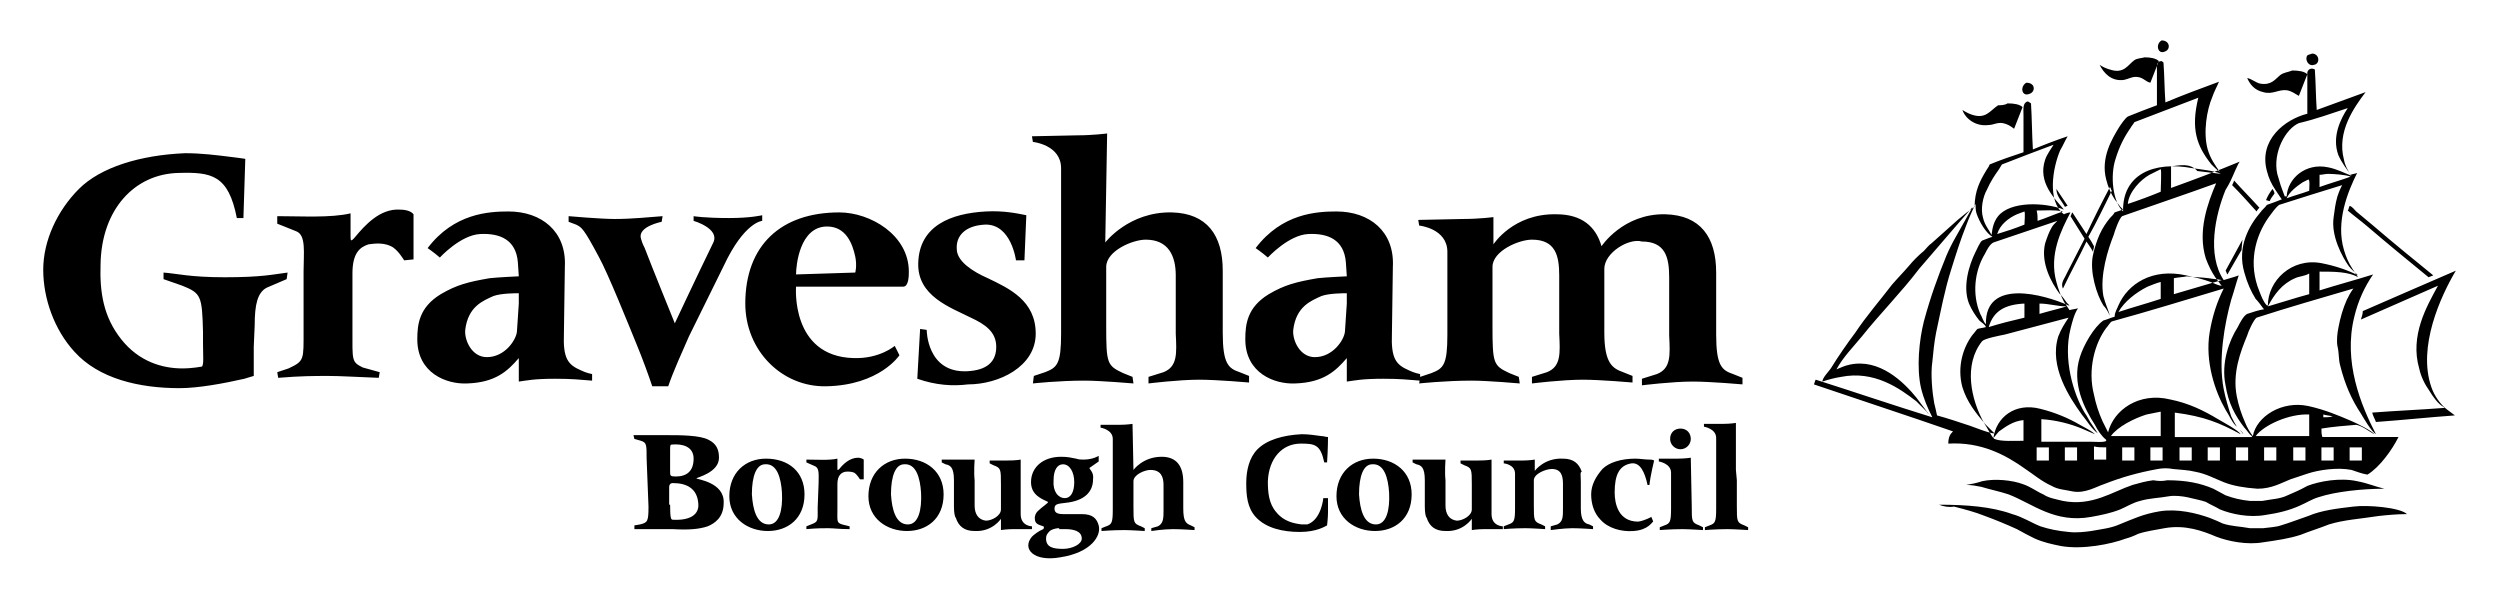 <?xml version="1.0" encoding="utf-8"?>
<!-- Generator: Adobe Illustrator 26.0.1, SVG Export Plug-In . SVG Version: 6.00 Build 0)  -->
<svg version="1.1" id="Layer_1" focusable="false" xmlns="http://www.w3.org/2000/svg" xmlns:xlink="http://www.w3.org/1999/xlink"
	 x="0px" y="0px" width="266px" height="64px" viewBox="0 0 266 64" style="enable-background:new 0 0 266 64;"
	 xml:space="preserve">
<style type="text/css">
	.st0{fill-rule:evenodd;clip-rule:evenodd;}
</style>
<path d="M27,36.9c0,1.3,0,3.1,0,3.1c-0.4,0.1-0.3,0.1-1,0.3c-2.2,0.5-4.9,1-6.9,1c-4.3,0-8.6-1-11.2-3.9c-2.1-2.3-3.3-5.6-3.3-8.7
	c0-3.1,1.5-6.3,3.8-8.6c2.3-2.3,6.5-3.6,11.3-3.8c1.7,0,3.3,0.2,4.9,0.4c0.7,0.1,0.9,0.1,1.5,0.2c0,0-0.1,3.1-0.2,6.3l-0.7,0
	c-0.9-4.6-2.7-4.9-6.2-4.8c-4.7,0.1-8.2,3.9-8.3,9.7c-0.1,3,0.3,5.6,2.2,8c1.9,2.4,4.4,3.1,6.5,3.1c1.1,0,2.1-0.2,2.1-0.2
	c0.2-0.3,0.1-1.1,0.1-2.4v-1.3c-0.1-3.8-0.2-4.1-2.2-4.9l-2-0.7l0-0.7c1.4,0.1,2.8,0.5,6.5,0.5c4,0,5.1-0.3,6.7-0.5l-0.1,0.7
	l-2.1,0.9c-1,0.5-1.3,1.8-1.3,4L27,36.9z M32.3,28.9c0-2,0.3-3.9-0.8-4.3l-2-0.8V23c2.6,0,5.7,0.2,7.8-0.3c0,0,0,2,0,2.4
	c0,0.5,0,0.7,0.5,0.1c1-1.2,2.6-3,4.7-2.9c0.5,0,1.2,0.1,1.5,0.5c0,0,0,2.3,0,3c0,0.4,0,1.8,0,1.8l-1,0.1c0,0-0.7-1.2-1.4-1.5
	c-1-0.5-2.2-0.2-2.4-0.2c-0.9,0.3-1.7,0.9-1.7,3.1v6c0,3.3-0.1,3.4,1.1,4l1.8,0.5l-0.1,0.6c-2.7-0.1-4-0.2-5.4-0.2
	c-1.4,0-2.9,0-5.3,0.2l-0.1-0.6l1.2-0.4c1.7-0.8,1.6-0.9,1.6-4.1L32.3,28.9z M60,35.5c-0.1,2.6,0.4,3.3,1.8,3.9
	c0.6,0.3,1.2,0.4,1.2,0.4l0,0.7c-1.3-0.1-2.1-0.2-3.9-0.2c-2.4,0-3.1,0.2-3.9,0.3l0-2.5c-1.2,1.4-2.5,2.6-5.5,2.7
	c-2.2,0.1-5.3-1.1-5.3-4.7c0-1.6,0.2-3.4,2.5-4.8c1.7-1,2.9-1.3,5.2-1.7c0.9-0.1,3.1-0.2,3.1-0.2l-0.1-1.5c-0.2-2.4-1.9-3.1-4-3
	c-2.1,0.1-4.3,2.5-4.3,2.5c-0.7-0.6-1.3-1-1.3-1c2.8-3.7,6.5-3.9,8.6-3.9c3.5,0,6.2,2.1,6,5.9L60,35.5z M55.2,32.3
	c0-0.7,0-1.1,0-1.1c-0.3,0-1.9,0-2.7,0.3c-1.1,0.5-2.7,1.1-3,3.6c-0.1,1.1,0.7,2.9,2.3,2.9c1.9,0,3.1-1.8,3.2-2.7L55.2,32.3z
	 M148.1,35.5c-0.1,2.6,0.4,3.3,1.8,3.9c0.6,0.3,1.2,0.4,1.2,0.4l0,0.7c-1.3-0.1-2.1-0.2-3.9-0.2c-2.4,0-3.1,0.2-3.9,0.3l0-2.5
	c-1.2,1.4-2.5,2.6-5.5,2.7c-2.2,0.1-5.3-1.1-5.3-4.7c0-1.6,0.2-3.4,2.5-4.8c1.7-1,2.9-1.3,5.2-1.7c0.9-0.1,3.1-0.2,3.1-0.2l-0.1-1.5
	c-0.2-2.4-1.9-3.1-4-3c-2.1,0.1-4.3,2.5-4.3,2.5c-0.7-0.6-1.3-1-1.3-1c2.8-3.7,6.5-3.9,8.6-3.9c3.5,0,6.2,2.1,6,5.9L148.1,35.5z
	 M143.3,32.3c0-0.7,0-1.1,0-1.1c-0.3,0-1.9,0-2.7,0.3c-1.1,0.5-2.7,1.1-3,3.6c-0.1,1.1,0.7,2.9,2.3,2.9c1.9,0,3.1-1.8,3.2-2.7
	L143.3,32.3z M73.3,35.8c-0.7,1.6-1.7,3.8-2.2,5.3h-1.7c-0.4-1.2-1.1-3.1-1.6-4.3c-0.9-2.2-3.1-7.7-4.1-9.5c-1.6-3-1.8-3.1-2.4-3.4
	l-0.8-0.3L60.5,23c0,0,3.4,0.3,4.9,0.3c1.9,0,3.7-0.2,5.1-0.3l-0.1,0.6c0,0-2.6,0.5-2.2,1.8c0.1,0.3,0.1,0.4,0.4,1
	c0.6,1.6,3.2,8,3.2,8s2.2-4.7,4.1-8.6c0.7-1.5-2.1-2.3-2.1-2.3l0-0.5c0,0,1.1,0.2,3.8,0.2c2.3,0,3.5-0.3,3.5-0.3l0,0.6
	c0,0-1.9,0.1-4.1,4.8L73.3,35.8z M84.7,30.5c0,0-0.6,7.4,6.1,7.6c2.8,0.1,4.4-1.3,4.4-1.3l0.5,1c0,0-2.1,3.2-7.8,3.3
	c-4.7,0.1-8.6-3.8-8.6-8.8c0-6.2,3.8-9.7,10-9.7c3.3,0,7.4,2.4,7.4,6.3c0,0.4,0,1.6-0.6,1.6L84.7,30.5z M91,29c0,0,0.2-0.7,0-1.7
	c-0.3-1.4-1-3.2-3-3.2c-2.9,0-3.3,4.1-3.3,5.1L91,29z M97.6,40.3l0.3-5.3l0.7,0.1c0,0,0,4.6,4.3,4.4c2.1-0.1,3.1-1,3.1-2.6
	c0-1.6-1.2-2.4-2.7-3.1c-2.2-1.1-5.7-2.3-5.6-5.8c0.1-4,3.5-5.3,7.2-5.5c1.9-0.1,3.3,0.2,4.3,0.4l-0.2,4.8l-0.9,0
	c0,0-0.5-3.9-3.3-3.8c-2.1,0.1-3.1,1.2-3,2.6c0,1.3,1.7,2.4,3.3,3.1c2.3,1.1,5.1,2.4,5.1,5.9c0,3.5-3.9,5.4-7.2,5.4
	C101.4,41.1,99.6,41,97.6,40.3z M117.6,25.8c0,0,2.5-3.3,7.1-3.2c3.7,0.1,5.4,2.4,5.4,6.2v6.6c0,3.3,0.6,3.8,1.8,4.2l1,0.4l0,0.7
	c0,0-3.4-0.3-5.3-0.3c-2.2,0-5.4,0.4-5.4,0.4v-0.7l1.6-0.5c1.5-0.6,1.4-2,1.3-4.1l0-6.2c0-2.1-0.8-3.8-3.2-3.8
	c-1.4,0-4.2,1.2-4.2,2.9v6.3c0,4,0.1,4.2,1.8,5l1,0.4l0.1,0.7c0,0-3.5-0.3-5.2-0.3c-2.8,0-5.5,0.3-5.5,0.3l0.1-0.8l1.2-0.4
	c1.3-0.5,1.7-0.9,1.7-4.1V17.9c0-2.5-3-2.8-3-2.8l-0.1-0.6c0,0,4.5-0.1,4.8-0.1c1.7,0,3.2-0.2,3.2-0.2L117.6,25.8z M170.7,28.6
	C170.7,28.7,170.7,28.5,170.7,28.6v6.8c0,3.3,0.9,3.8,2,4.2l1,0.4l0,0.7c0,0-3.4-0.3-5.3-0.3c-2.2,0-5.4,0.4-5.4,0.4v-0.7l1.6-0.5
	c1.5-0.6,1.4-2,1.3-4.1l0-6.2c0-2.1-0.4-3.8-2.9-3.8c-1.4,0-4.2,1.2-4.2,2.9l0,6.3c0,4,0.1,4.2,1.8,5l1,0.4l0.1,0.7
	c0,0-3.4-0.3-5.1-0.3c-2.8,0-5.6,0.3-5.6,0.3l0.1-0.7l1.2-0.4c1.3-0.5,1.7-0.9,1.7-4.1v-8.8c0-2.5-3-2.8-3-2.8l-0.1-0.6
	c0,0,4.5-0.1,4.8-0.1c1.7,0,3.2-0.2,3.2-0.2l0,2.9c0,0,2.1-3.3,6.7-3.2c2.7,0,4.2,1.3,4.8,3.4c0,0,2.3-3.5,6.8-3.4
	c3.7,0.1,5.4,2.4,5.4,6.2v6.6c0,3.3,0.6,3.8,1.8,4.2l1,0.4l0,0.7c0,0-3.4-0.3-5.3-0.3c-2.2,0-5.4,0.4-5.4,0.4v-0.7l1.6-0.5
	c1.5-0.6,1.4-2,1.3-4.1l0-6.2c0-2.1-0.4-3.8-2.9-3.8C173.3,25.3,170.7,26.9,170.7,28.6z M140.8,53h0.5c0,0.3,0,0.6,0,0.8v0.7
	c0,0.6-0.1,1.4-0.1,1.4c-0.2,0.1-1.1,0.7-2.9,0.7s-3.6-0.4-4.7-1.6c-0.9-1-1-2.3-1-3.6s0.3-2.7,1.2-3.6c1-1,2.7-1.5,4.7-1.6
	c0.7,0,1.4,0.1,2.1,0.2c0.3,0,0.4,0.1,0.7,0.1c0,0,0,1.3-0.1,2.7h-0.3c-0.4-1.9-1-2-2.5-2c-2,0-3.4,1.6-3.5,4c0,1.2,0.1,2.4,0.9,3.3
	c0.8,1,1.9,1.2,2.7,1.3c0.4,0,0.6,0,0.6,0C140.6,55.3,140.8,53,140.8,53z M175.7,55c0.1,0.2,0.2,0.5,0.2,0.5c-0.1,0-0.5,0.9-2.1,1
	c-1.3,0.1-2.7-0.3-3.5-1.2c-0.7-0.7-1-1.7-1-2.7c0-1,0.5-1.9,1.2-2.7c0.7-0.7,2-1.1,3.5-1.1c0.5,0,1,0.1,1.5,0.1
	c0.2,0,0.3,0,0.5,0.1c0,0-0.4,1.6-0.5,2.6h-0.2c-0.3-1.4-0.8-2.4-1.7-2.3c-1.3,0.2-1.8,1.2-1.8,3.1c0,1.2,0.4,3.1,2.5,3.1
	C175,55.4,175.7,55,175.7,55z M87.1,51.4c0-0.9,0.1-1.6-0.4-1.8l-0.9-0.4v-0.3c1.1,0,2.4,0.1,3.3-0.1c0,0,0,0.9,0,1
	c0,0.2,0,0.3,0.2,0.1c0.4-0.5,1.1-1.2,2-1.2c0.2,0,0.5,0.1,0.6,0.2c0,0,0,1,0,1.3c0,0.2,0,0.8,0,0.8l-0.4,0c0,0-0.3-0.5-0.6-0.7
	c-0.5-0.2-0.9-0.1-1-0.1c-0.4,0.1-0.8,0.4-0.8,1.3v2.6c0,1.4-0.1,1.5,0.5,1.7l0.8,0.2l0,0.3c-1.1,0-1.7-0.1-2.3-0.1
	c-0.6,0-1.2,0-2.3,0.1l0-0.3l0.5-0.2c0.8-0.3,0.7-0.4,0.7-1.8L87.1,51.4z M120.6,50c0,0,1-1.4,3-1.4c1.6,0,2.3,1,2.3,2.7v2.8
	c0,1.4,0.3,1.6,0.8,1.8l0.4,0.2v0.3c0,0-1.4-0.1-2.3-0.1c-1,0-2.3,0.2-2.3,0.2v-0.3l0.7-0.2c0.6-0.3,0.6-0.9,0.6-1.7v-2.7
	c0-0.9-0.3-1.6-1.4-1.6c-0.6,0-1.8,0.5-1.8,1.2v2.7c0,1.7,0,1.8,0.8,2.1l0.4,0.2l0,0.3c0,0-1.5-0.1-2.2-0.1c-1.2,0-2.4,0.1-2.4,0.1
	l0-0.3l0.5-0.2c0.6-0.2,0.7-0.4,0.7-1.8v-7.5c0-1-1.3-1.2-1.3-1.2l0-0.3c0,0,1.9,0,2,0c0.8,0,1.4-0.1,1.4-0.1L120.6,50z M184.8,51.1
	v2.7c0,1.7,0,1.8,0.8,2.1l0.4,0.2l0,0.3c0,0-1.5-0.1-2.2-0.1c-1.2,0-2.4,0.1-2.4,0.1l0-0.3l0.5-0.2c0.6-0.2,0.7-0.4,0.7-1.8v-7.5
	c0-1-1.3-1.2-1.3-1.2l0-0.3c0,0,1.9,0,2,0c0.8,0,1.4-0.1,1.4-0.1v5L184.8,51.1z M168.2,51.3C168.2,51.4,168.2,51.3,168.2,51.3v2.8
	c0,1.3,0.4,1.6,0.9,1.7l0.4,0.2v0.3c0,0-1.4-0.1-2.2-0.1c-0.9,0-2.3,0.2-2.3,0.2V56l0.7-0.2c0.6-0.3,0.6-0.8,0.6-1.7v-2.6
	c0-0.9-0.2-1.6-1.2-1.6c-0.6,0-1.9,0.5-1.9,1.2v2.6c0,1.7,0,1.8,0.8,2.1l0.4,0.2l0,0.3c0,0-1.4-0.1-2.1-0.1c-1.2,0-2.3,0.1-2.3,0.1
	l0-0.3l0.5-0.2c0.6-0.2,0.7-0.4,0.7-1.7v-3.7c0-1-1.2-1.1-1.2-1.1l0-0.3c0,0,1.9,0,2,0c0.7,0,1.3-0.1,1.3-0.1v1.2c0,0,1-1.4,3-1.3
	c1.1,0,1.7,0.5,2,1.4C168.1,50.2,168.2,50.6,168.2,51.3z M101.5,53.9C101.5,53.9,101.5,53.9,101.5,53.9v-2.8c0-1.4-0.4-1.6-0.9-1.7
	l-0.4-0.2v-0.3c0,0,1.3,0,2.1,0c0.9,0,1.4,0,1.4,0s-0.1,1.3,0,2.2l0,2.7c0,0.9,0.4,1.5,1.2,1.6c0.6,0,1.6-0.5,1.6-1.2v-2.6
	c0-1.7,0-1.8-0.8-2.1l-0.4-0.2l0-0.3c0,0,1.1,0,1.8,0c1.1,0,1.5-0.1,1.5-0.1s0,0.9,0,2.3l0,3.5c0,1.3,1.2,1.3,1.2,1.3l0,0.3
	c0,0-1.9,0-2,0c-0.7,0-1.3,0.1-1.3,0.1v-1.2c0,0-0.9,1.4-2.8,1.3c-1.1,0-1.7-0.5-2-1.4C101.6,55,101.5,54.6,101.5,53.9z M68.8,48.8
	c0-1.5,0-1.7-0.6-1.9l-0.7-0.2l-0.1-0.4c0,0,2.1,0,3.7,0c1.2,0,3.4,0,4.3,0.5c0.8,0.4,1.1,1,1.1,1.9c0,1.6-2.4,2.1-2.4,2.2
	s3,0.4,2.9,2.6c0,1.6-1,2.2-1.7,2.5c-0.9,0.3-2,0.4-3.7,0.3c-0.7,0-1.3,0-1.8,0c-0.7,0-2.3,0-2.3,0l0-0.4l0.6-0.1
	c0.8-0.2,0.9-0.3,0.9-1.9L68.8,48.8z M71.3,50.2c0,0.4,0,0.5,0.6,0.5c1.2,0,1.9-0.6,1.9-1.9c0-1.3-1.2-1.6-2.3-1.5
	c-0.2,0-0.2,0.1-0.2,0.7L71.3,50.2z M71.3,53.7c0,1.5,0.1,1.6,0.3,1.6c1.9,0.1,2.8-0.6,2.7-1.7c-0.1-1.6-1.2-2.2-2.7-2.2
	c-0.3,0-0.4,0.2-0.4,0.4V53.7z M85.6,52.6c0,2.6-1.8,3.9-3.9,3.9c-2.1,0-4.1-1.3-4.1-3.7c0-2.5,1.7-4,3.9-4
	C83.9,48.8,85.6,50.2,85.6,52.6z M81.8,55.8c1.1,0,1.5-1.5,1.4-3.4c-0.1-1.5-0.5-3.1-1.8-3c-0.9,0-1.4,1.2-1.4,3.2
	C80.1,54.2,80.5,55.8,81.8,55.8z M100.4,52.6c0,2.6-1.8,3.9-3.9,3.9c-2.1,0-4.1-1.3-4.1-3.7c0-2.5,1.7-4,3.9-4
	C98.6,48.8,100.4,50.2,100.4,52.6z M96.6,55.8c1.1,0,1.5-1.5,1.4-3.4c-0.1-1.5-0.5-3.1-1.8-3c-0.9,0-1.4,1.2-1.4,3.2
	C94.9,54.2,95.3,55.8,96.6,55.8z M151.6,53.9C151.6,53.9,151.6,53.9,151.6,53.9v-2.8c0-1.4-0.4-1.6-0.9-1.7l-0.4-0.2v-0.3
	c0,0,1.3,0,2.1,0c0.9,0,1.4,0,1.4,0s-0.1,1.3,0,2.2l0,2.7c0,0.9,0.4,1.5,1.2,1.6c0.6,0,1.6-0.5,1.6-1.2v-2.6c0-1.7,0-1.8-0.8-2.1
	l-0.4-0.2l0-0.3c0,0,1.1,0,1.8,0c1.1,0,1.5-0.1,1.5-0.1s0,0.9,0,2.3l0,3.5c0,1.3,1.2,1.3,1.2,1.3l0,0.3c0,0-1.9,0-2,0
	c-0.7,0-1.3,0.1-1.3,0.1v-1.2c0,0-0.9,1.4-2.8,1.3c-1.1,0-1.7-0.5-2-1.4C151.7,55,151.6,54.6,151.6,53.9z M150.2,52.6
	c0,2.6-1.8,3.9-3.9,3.9c-2.1,0-4.1-1.3-4.1-3.7c0-2.5,1.7-4,3.9-4C148.4,48.8,150.2,50.2,150.2,52.6z M146.4,55.8
	c1.1,0,1.5-1.5,1.4-3.4c-0.1-1.5-0.5-3.1-1.8-3c-0.9,0-1.4,1.2-1.4,3.2C144.7,54.2,145.1,55.8,146.4,55.8z M115.9,49.8
	c0.1,0.2,0.5,0.5,0.4,1.2c0,1.4-1,2.3-2.9,2.5c-0.8,0.1-1.2,0.1-1.2,0.6c0,0.3,0.1,0.6,0.9,0.6c0.5,0,1.2,0,2,0
	c1.2,0,1.6,0.5,1.8,1.2c0.3,1.1-0.8,2.9-4.1,3.4c-2.8,0.5-4.1-0.9-3-2.2c0.2-0.2,0.7-0.6,1.2-0.8c0.1-0.1,0.1-0.3,0-0.3
	c-0.5-0.2-0.9-0.2-0.9-0.9c0-0.2,0.1-0.5,0.3-0.7c0.5-0.5,1.2-0.9,1.1-1c-0.6-0.3-1.8-0.7-1.8-2.1c0-1.6,1.3-2.7,3.2-2.7
	c0.7,0,1.1,0.1,1.6,0.2c0.3,0.1,0.5,0.1,0.8,0.1c1,0,1.6-0.4,1.6-0.4s0,0.4,0,0.6L115.9,49.8z M112.7,56.2c-0.5,0-0.9,0.2-1,0.3
	c-0.2,0.2-0.4,0.4-0.4,0.8c0,0.9,0.7,1.1,1.8,1.1c1,0,2-0.5,2-1.1c0-0.8-0.9-1-1.7-1H112.7z M113.3,53c0.6,0,1-0.6,1-1.7
	c0-1.1-0.5-1.9-1.2-1.9c-0.6,0-1,0.6-1,1.7C112,52.3,112.6,53,113.3,53z M177.7,46.7c0-0.7,0.5-1.1,1.1-1.1c0.7,0,1.1,0.5,1.1,1.1
	s-0.5,1.1-1.1,1.1C178.2,47.8,177.7,47.3,177.7,46.7z M180,53.8c0,1.7,0,1.8,0.8,2.1l0.4,0.2l0,0.3c0,0-1.5-0.1-2.2-0.1
	c-1.2,0-2.4,0.1-2.4,0.1l0-0.3l0.5-0.2c0.6-0.2,0.7-0.4,0.7-1.8v-3.8c0-1-1.3-1.2-1.3-1.2l0-0.3c0,0,1.9,0,2,0
	c0.8,0,1.4-0.1,1.4-0.1L180,53.8z"/>
<path class="st0" d="M230,4.3c0.9,0,1,1,0.3,1.2C229.6,5.8,229.3,4.7,230,4.3z M246,5.7c0.8,0,0.9,1.1,0.2,1.2c-0.6,0.2-1-0.6-0.7-1
	C245.6,5.8,245.8,5.8,246,5.7z M231,17.7c0,0.8,0,1.5,0,2.3c2.5-0.9,4.9-1.8,7.3-2.8c-0.2,0.3-0.3,0.6-0.5,1c-0.3,0.7-0.6,1.4-1,2
	c-1.1,2.7-2,6.9-0.2,9.6c0.6-0.2,1.1-0.3,1.6-0.5c-0.3,0.9-0.5,1.7-0.8,2.6c-0.7,2.5-1.4,6.4-0.8,9.5c0.2,1,0.5,2,0.8,2.9
	c0.2,0.4,0.4,0.8,0.6,1.1c-0.5-0.4-0.8-1.2-1.2-1.8c-1.1-1.9-2.2-5.1-1.7-8.2c0.3-1.8,0.8-3.3,1.5-4.7c0,0,0,0,0,0
	c-4,1.2-7.9,2.4-11.9,3.5c-0.2,0.1-0.4,0.5-0.6,0.7c-1.2,1.6-2,4.4-1.3,7.1c0.2,1,0.5,1.9,0.9,2.8c0.2,0.4,0.4,0.8,0.6,1.2
	c0,0,0,0,0,0c0.6-2.4,3.3-4.3,6.6-3.5c2,0.4,3.6,1.2,5.1,2.1c0.5,0.3,2.2,1.2,2.4,1.6c-2.2-1.2-3.9-1.9-7-2.3c0,0.9,0,1.7,0,2.6
	c2.8,0,5.5,0,8.2,0c0,0,0,0,0-0.1c-0.3-0.2-0.5-0.6-0.8-0.9c-1-1.3-1.7-2.6-2-4.5c-0.5-2.4,0.4-4.8,1.3-6.2c0.2-0.4,0.6-1.2,1-1.4
	c0.6-0.2,1.2-0.4,1.8-0.5c0,0,0,0-0.1-0.1c-0.3-0.4-0.5-0.7-0.8-1c-0.5-0.8-0.9-1.7-1.2-2.8c-0.8-2.7,0.5-5,1.7-6.4
	c0.2-0.3,0.5-0.5,0.7-0.8c0.6-0.2,1.1-0.4,1.6-0.6c0,0,0,0-0.1-0.1c-0.2-0.3-0.4-0.6-0.6-0.9c-0.4-0.6-0.7-1.2-0.9-2
	c-0.9-3.3,1.9-5.5,4.3-6.1c0-1.5,0-2.9,0-4.4c0.1-0.4,0.5-0.5,0.8-0.3c0.1,1.4,0.1,2.9,0.2,4.3c1.7-0.6,3.5-1.3,5.2-1.9c0,0,0,0,0,0
	c-1.2,1.6-3.1,4.2-2.3,7.2c0.1,0.6,0.4,1.1,0.7,1.6c0.2-0.1,0.5-0.1,0.7-0.2c-1,2-2.3,5.2-1.4,8.2c0.2,0.7,0.5,1.4,0.9,2
	c0.2,0.3,0.4,0.6,0.6,0.9c-1-0.6-2.6-0.6-4.1-0.6c0,0.7,0,1.3,0,2c0,0,0,0,0,0c1.9-0.6,3.8-1.1,5.7-1.7c-0.9,1.3-1.6,2.8-2,4.5
	c-1.2,4.8,0.7,9.4,2.3,12.5c-0.5-0.3-1.3-1.7-1.6-2.2c-1-1.5-1.7-3.1-2.2-5.1c-0.2-0.7-0.1-1.3-0.3-2.1c-0.1-0.6,0-1.4,0.1-1.9
	c0.2-1.1,0.5-2.1,0.9-3c0.2-0.4,0.4-0.8,0.7-1.2c-3.4,1-6.9,2-10.3,3.1c-0.3,0.2-0.9,1.5-1,1.9c-0.7,1.7-1.6,4-1.1,6.5
	c0.2,1,0.5,1.9,0.9,2.8c0.2,0.5,0.5,1,0.8,1.4c0,0,0,0,0,0c0.4-2.1,3.1-3.8,5.9-3.2c1.8,0.4,3.2,1,4.6,1.6c0.5,0.2,2.3,1.1,2.4,1.4
	c-0.5-0.3-1.3-0.9-1.9-1c-1.2,0.1-2.5,0.2-3.7,0.4c0,0.3,0,0.6,0.1,0.9c2.7,0,5.4,0,8.1,0c-0.7,1.4-2,3.2-3.3,4
	c-0.6-0.1-1.1-0.3-1.7-0.5c-1.5-0.3-3.5,0-4.7,0.4c-0.6,0.2-1.2,0.4-1.8,0.6c-1,0.4-2,1-3.5,1c-1.4-0.1-2.6-0.3-3.6-0.7
	c-1-0.4-1.9-0.9-3-1.1c-0.8-0.2-1.5-0.2-2.4-0.3c-0.5-0.1-1.1-0.1-1.6,0c-2.2,0.4-3.9,0.9-5.7,1.6c-0.9,0.3-2,1-3.3,0.8
	c-0.9-0.2-1.6-0.2-2.3-0.6c-1.1-0.5-1.9-1.2-2.8-1.8c-2.1-1.5-4.7-2.9-8.2-2.7c0-0.7,0.2-1,0.5-1.3c-4.9-1.7-9.8-3.3-14.8-5
	c0.1-0.2,0.1-0.4,0.2-0.5c4.1,1.3,8.2,2.7,12.4,4c-0.5-1-0.9-1.9-1.2-3.1c-0.5-2.2-0.2-5.1,0.3-7.1c0.7-2.6,1.5-4.8,2.4-7
	c0.3-0.7,0.6-1.3,1-2c0.6-1.1,1.2-2.1,1.8-3.2c-0.7,0.8-1.3,1.5-2,2.3c-1.2,1.4-2.4,2.8-3.7,4.3c-1.9,2.5-4.1,4.7-6.1,7.2
	c-0.9,1.1-2,2.2-2.7,3.5c0.5-0.2,0.9-0.4,1.4-0.5c3.2-0.7,5.8,1.9,7.1,3.5c0.5,0.7,1,1.3,1.5,2c-0.1-0.2-0.3-0.3-0.4-0.5
	c-0.4-0.4-0.8-0.8-1.1-1.1c-1.8-1.4-4.5-3.3-8-2.6c-0.7,0.1-1.4,0.3-2,0.5c0-0.4,0.7-1.1,0.9-1.4c0.8-1.3,1.7-2.6,2.6-3.8
	c1.2-1.8,2.6-3.4,3.9-5.1c0.6-0.7,1.2-1.3,1.8-2c0.5-0.6,1-1.1,1.6-1.6c0.3-0.3,0.5-0.6,0.8-0.8c0.9-0.8,1.8-1.6,2.8-2.5
	c0.6-0.5,1.2-1,1.8-1.4c0-1.7,0.6-2.8,1.2-3.8c0.1-0.2,0.3-0.4,0.4-0.7c1.2-0.5,2.4-0.9,3.6-1.3c0-1.3,0-2.6,0-3.9
	c0-0.7-0.1-1.3,0.4-1.5c0.2,0,0.2,0.1,0.4,0.2c0.1,1.6,0.1,3.3,0.2,4.9c1.2-0.5,2.5-1,3.7-1.4c-0.3,0.5-0.5,1-0.8,1.5
	c-0.8,1.9-1.4,5.4,0.4,6.8c0.2-0.1,0.5-0.2,0.7-0.2c-1,1.9-2.3,4.5-1.5,7.4c0.2,0.8,0.5,1.5,0.8,2.1c0.2,0.3,0.4,0.6,0.6,0.9
	c0.3-0.1,0.6-0.1,0.9-0.2c0,0,0,0,0,0c-0.4,0.6-0.6,1.4-0.8,2.2c-0.8,3.2,0.3,6.9,1.5,8.9c0.3,0.4,0.5,0.9,0.8,1.3
	c0.2,0.3,0.4,0.6,0.6,0.9c0,0,0,0,0,0c-0.6-0.4-1.2-1.4-1.7-2c-1.3-1.8-3.5-5.1-2.5-8.3c0.3-0.8,0.7-1.4,1.1-2
	c-2.3,0.6-4.5,1.2-6.8,1.8c-0.5,0.1-2.1,0.4-2.4,0.7c-2,2.5-1.2,6.2,0.2,8.7c0.3,0.4,0.8,1.5,1.1,1.7c0.7,0.3,2.1,0.2,3.1,0.2
	c0-0.8,0-1.5,0-2.2c-1.1,0.1-1.9,0.7-2.6,1.2c-0.2,0.2-0.4,0.5-0.6,0.7c0.3-2.2,2.3-3.8,5-3.1c1.6,0.4,3,1,4.2,1.7
	c0.5,0.3,1.2,0.6,1.6,1c-0.5-0.2-0.9-0.4-1.4-0.6c-1.2-0.5-2.7-0.9-4.3-1c0,0.8,0,1.6,0,2.4c1.7,0,3.5,0,5.2,0
	c0.3,0,1.6,0.1,1.7-0.1c0,0,0-0.1,0-0.1c-0.5-0.4-0.9-1-1.2-1.6c-1.1-1.7-2.5-4.4-1.6-7.2c0.4-1.3,1.5-3.2,2.5-3.9
	c0.4-0.1,0.8-0.3,1.2-0.4c0-0.5,0.3-0.9,0.4-1.2c1-2.3,3.6-4,7.2-3.2c0.9,0.2,1.8,0.4,2.6,0.7c0.3,0.1,0.8,0.4,1.2,0.4
	c0,0-0.1-0.1-0.1-0.1c-0.2-0.3-0.4-0.5-0.6-0.8c-0.4-0.6-0.7-1.2-1-2c-0.9-2.9,0.2-5.9,1.1-8c-3.3,1.2-6.6,2.3-10,3.5
	c-0.3,0.2-0.8,1.6-0.9,2c-0.6,1.5-1.5,4.3-1.1,6.5c0.2,0.8,0.5,1.4,0.7,2.1c0,0,0,0,0,0c-0.2-0.4-0.4-0.8-0.7-1.1
	c-0.7-1.1-1.5-3.6-1.1-5.4c0.4-1.7,0.9-2.8,1.8-3.9c0.2-0.2,0.4-0.4,0.5-0.6c0.3-0.1,0.6-0.2,0.9-0.3c-0.1-0.1-0.2-0.2-0.3-0.3
	c-0.2-0.3-0.4-0.5-0.6-0.8c-0.4-0.6-0.7-1.3-0.9-2.1c-0.6-2.3,0.6-4.3,1.4-5.6c0.2-0.3,0.6-0.9,0.9-1.1c1-0.4,2-0.8,3.1-1.2
	c0-1.1,0-2.3,0-3.5c0-0.6-0.1-1.2,0.5-1.2c0.1,0.1,0.2,0.1,0.2,0.2c0.1,1.4,0.1,2.8,0.2,4.2c1.9-0.8,3.8-1.5,5.7-2.2
	c-0.2,0.5-0.5,1-0.7,1.6c-0.6,1.4-1,3.8-0.5,5.6c0.3,1,0.8,1.7,1.3,2.4c-0.3-0.2-0.7-0.6-0.9-0.8c-1.6-2-2.2-3.8-1.4-7.1
	c-2.3,0.9-4.5,1.7-6.8,2.6c-0.1,0.2-0.3,0.4-0.4,0.6c-0.7,1-1.2,2-1.6,3.3c-0.6,1.8-0.3,4.6,0.8,5.6c0,0,0,0,0,0
	c-0.1-3.9,3.2-5.4,7.4-4.6c0.7,0.1,2.5,0.3,3,0.6c-0.8-0.1-1.7-0.2-2.5-0.3C233,17.3,231.9,17.6,231,17.7z M228.2,6.1
	c0.6,0,1.2,0.1,1.5,0.4c-0.3,0.8-0.6,1.5-0.9,2.3c-0.5-0.1-0.7-0.5-1.3-0.6c-0.6-0.1-1,0.2-1.5,0.3c-1.4,0.2-2.2-0.8-2.6-1.6
	c0,0,0,0,0,0c0.3,0.2,0.7,0.4,1.1,0.5c1.5,0.5,1.9-0.5,2.6-1C227.4,6.2,227.8,6.2,228.2,6.1z M243.9,7.5c0.7,0,1.3,0.1,1.6,0.4
	c-0.3,0.8-0.6,1.5-0.9,2.3c-0.4-0.2-0.7-0.5-1.3-0.6c-0.9-0.1-1.5,0.5-2.5,0.2c-0.9-0.2-1.4-0.8-1.7-1.5c0.5,0.1,0.9,0.5,1.4,0.6
	c1.2,0.2,1.6-0.5,2.1-0.9C243,7.7,243.4,7.7,243.9,7.5z M215.6,8.8c1,0,1,1,0.3,1.2C215.1,10.3,214.9,9.2,215.6,8.8z M213.6,11
	c0.7,0,1.3,0.1,1.6,0.4c-0.3,0.8-0.6,1.5-0.9,2.3c-0.4-0.3-0.7-0.5-1.2-0.6c-0.6-0.1-1,0.2-1.5,0.2c-1.4,0.2-2.5-0.7-2.8-1.6
	c0.3,0.2,0.7,0.4,1,0.5c1.5,0.5,1.9-0.4,2.8-1C212.9,11.2,213.3,11.2,213.6,11z M249.8,11.5c-0.8,1.2-1.7,3.1-1,5
	c0.4,0.9,0.9,1.5,1.4,2.2c0,0,0,0,0,0c-0.8-0.3-1.5-0.7-2.5-0.9c-2.4-0.5-4.3,1.2-4.4,3.1c-0.1,0-0.1,0-0.2,0
	c-0.1-0.3-0.2-0.5-0.3-0.8c-0.2-0.5-0.3-1-0.5-1.6c-0.5-2.3,0.9-4.8,2.3-5.4C246.3,12.7,248,12.1,249.8,11.5
	C249.7,11.5,249.7,11.5,249.8,11.5z M218.5,15.4c-0.3,0.5-0.7,1-0.9,1.6c-0.8,2.4,1,4.1,2,5.3c-2.1-0.8-5.7-0.9-7,0.7
	c-0.4,0.5-0.6,1.1-0.7,2c0,0,0,0,0,0c-0.3-0.6-0.7-1-0.9-1.8c-0.3-1,0-2.3,0.4-3c0.4-0.9,0.8-1.5,1.3-2.2c0.1-0.2,0.2-0.3,0.3-0.5
	C214.8,16.8,216.6,16.1,218.5,15.4C218.4,15.4,218.5,15.4,218.5,15.4z M236.7,17.7L236.7,17.7C236.7,17.7,236.7,17.7,236.7,17.7z
	 M229.9,20.4c-1.2,0.5-2.3,0.9-3.5,1.3c0,0,0,0,0,0c0.1-1.3,1.4-2.6,2.3-3.1c0.4-0.2,0.8-0.4,1.2-0.6C230,18.1,229.9,20,229.9,20.4z
	 M250.1,18.8c-1.1,0.4-2.2,0.7-3.3,1.1c0-0.4,0-0.9,0-1.3c0.3,0,0.6-0.1,0.9-0.1C248.3,18.5,249.7,18.6,250.1,18.8z M245.7,20.3
	c-0.8,0.3-1.6,0.5-2.4,0.8c0,0,0,0,0,0c0.3-0.7,1.1-1.3,1.7-1.7c0.2-0.1,0.4-0.2,0.6-0.3C245.8,19.1,245.7,20,245.7,20.3z
	 M237.7,19.2c0.9,1,1.8,1.9,2.7,2.9c-0.1,0.1-0.2,0.2-0.3,0.4c-0.9-1-1.7-1.9-2.6-2.8C237.6,19.5,237.7,19.3,237.7,19.2z
	 M224.5,19.9c0.1,0.1,0.1,0.3,0.2,0.4c-0.8,1.6-1.6,3.3-2.5,4.9c0.2,0.3,0.4,0.6,0.6,1c0,0.2-0.1,0.4-0.1,0.6c0,0,0,0,0,0
	c-0.2-0.4-0.5-0.8-0.7-1.1c0,0,0,0,0,0c-0.8,1.7-1.7,3.3-2.5,5c0,0,0,0,0,0v0c-0.3-0.6,0.2-1.1,0.4-1.6c0.6-1.2,1.3-2.5,1.9-3.7
	c-0.5-0.8-1-1.6-1.5-2.4c0.1-0.1,0.1-0.3,0.2-0.4c0,0,0,0,0,0c0.5,0.8,1,1.5,1.5,2.3c0,0,0,0,0,0C222.8,23.2,223.6,21.6,224.5,19.9z
	 M248.7,20.9c-0.2,0.7-0.3,1.4-0.4,2.2c-0.3,2,0.9,4.2,1.6,5.2c0.3,0.4,0.7,0.7,1,1c-1.2-0.6-2.4-1-3.9-1.3
	c-3.2-0.6-5.7,1.9-5.7,4.5c0,0-0.1,0-0.1,0c-0.4-0.4-0.6-1-0.8-1.5c-1.2-2.9-0.5-5.8,1-7.9c0.3-0.4,0.7-1,1.1-1.3
	c2.2-0.7,4.4-1.4,6.7-2.1C248.9,20.3,248.8,20.6,248.7,20.9z M218.8,20.1c0.4,0.6,0.8,1.2,1.2,1.8c0,0,0,0,0,0
	c-0.1,0-0.2,0.1-0.3,0.1C219.4,21.4,218.8,20.9,218.8,20.1z M241.8,20.1c0.1,0.2,0.2,0.3,0.2,0.5c-0.2,0.3-0.4,0.5-0.5,0.8
	c-0.1,0-0.3-0.1-0.4-0.1C241.3,20.8,241.5,20.5,241.8,20.1z M210.3,22.7c0.3,0.9,1,2.1,1.7,2.5c-0.4,0.1-0.8,0.3-1.1,0.4
	c-0.2,0.1-0.6,1-0.7,1.2c-0.7,1.4-1.4,3.7-0.7,5.5c0.3,0.7,0.7,1.3,1.1,1.8c0.2,0.2,0.6,0.4,0.7,0.7c-0.3,0.1-0.6,0.1-0.9,0.2
	c-0.2,0.2-0.3,0.4-0.5,0.6c-1,1.3-1.7,3.4-1.1,5.6c0.5,1.6,1.4,2.7,2.4,3.9c0.3,0.3,0.7,0.7,1,1h0c-0.3,0.1-2.3-0.7-2.6-0.8
	c-1.2-0.4-2.4-0.8-3.5-1.1c-0.1-0.5-0.2-0.9-0.3-1.3c-0.2-1.1-0.4-3.1-0.2-4.4c0.1-1,0.2-2.1,0.4-3.1c0.5-2.3,0.9-4.5,1.6-6.7
	c0.5-1.6,1-3.2,1.6-4.7c0.3-0.8,0.6-1.5,1-2.3C210.2,22,210.2,22.4,210.3,22.7z M250,21.9c0.3,0.1,0.5,0.4,0.7,0.6
	c0.6,0.5,1.2,1,1.8,1.5c2.1,1.8,4.3,3.6,6.4,5.3c-0.2,0.1-0.3,0.1-0.5,0.2c-2.2-1.8-4.4-3.6-6.5-5.4c-0.7-0.6-1.4-1.1-2.1-1.7
	C249.9,22.3,249.9,22.1,250,21.9z M219.5,22.5c-0.9,0.3-1.8,0.7-2.7,1c0-0.4,0-0.7-0.1-1.1C217.6,22.4,218.6,22.3,219.5,22.5z
	 M215.4,23.9c-1,0.4-1.9,0.7-2.9,1c0,0,0,0,0,0c0.3-1,1.2-1.7,2.1-2.1c0.3-0.1,0.5-0.2,0.8-0.3C215.5,22.7,215.4,23.7,215.4,23.9z
	 M218.3,24.2c-0.3,0.5-0.5,1.1-0.7,1.7c-0.5,2.1,0.7,4.2,1.5,5.3c0.3,0.3,0.6,0.7,0.8,1c0.1,0.1,0.2,0.2,0.3,0.3c0,0-0.1,0-0.1,0
	c-2.7-1.2-8.9-2.9-8.8,2c-0.3-0.3-0.4-0.8-0.6-1.1c-0.9-2.1-0.6-4.6,0.5-6.4c0.2-0.4,0.5-1,0.9-1.2c2.3-0.8,4.5-1.5,6.8-2.3
	C218.6,23.8,218.4,24,218.3,24.2z M238.6,25.5c0,0-0.1,0.9-0.1,1.1c-0.5,0.9-1,1.7-1.5,2.6c0,0,0,0,0,0c-0.1-0.1-0.1-0.3-0.2-0.4
	C237.4,27.7,238,26.6,238.6,25.5z M261.3,28.8C261.4,28.8,261.4,28.8,261.3,28.8c-1.6,2.7-4.1,8.1-2.6,12.4c0.3,0.9,1,1.9,1.7,2.4
	c0.3,0.2,0.5,0.4,0.8,0.6c-2.8,0.2-5.6,0.5-8.4,0.7c-0.1-0.3-0.3-0.6-0.4-1c0,0,0,0,0,0c2.6-0.2,5.1-0.3,7.7-0.5
	c0,0-0.1-0.1-0.1-0.1c-0.6-0.3-1.2-1.2-1.5-1.7c-0.5-0.7-0.9-1.5-1.1-2.4c-1-3.5,0.8-6.6,2-8.8c-2.7,1.2-5.5,2.4-8.2,3.6
	c0.1-0.3,0.2-0.6,0.2-0.9C254.8,31.6,258.1,30.2,261.3,28.8z M245.7,29.1c0,0.7,0,1.4,0,2.2c-1.5,0.4-3,0.9-4.4,1.3
	c0.7-1.3,1.5-2.4,2.9-3C244.6,29.4,245.2,29.4,245.7,29.1C245.7,29.1,245.7,29.1,245.7,29.1z M235,29.6c0.5,0.1,1,0.1,1.4,0.2
	c0,0,0,0,0,0c-1.7,0.5-3.4,1-5.1,1.5c0,0,0,0,0,0c0-0.6,0-1.1,0-1.7c0.5-0.1,0.9-0.1,1.4-0.2C233.4,29.5,234.2,29.5,235,29.6z
	 M229.9,31.8c-1.5,0.5-3,0.9-4.5,1.4c0.6-1.1,1.9-2.1,3.1-2.7c0.5-0.2,1-0.4,1.4-0.5C229.9,30.6,229.9,31.2,229.9,31.8z M215.4,33.8
	c-1.3,0.3-2.5,0.6-3.8,1c0.5-1.7,1.7-2.4,3.8-2.5C215.4,32.8,215.4,33.3,215.4,33.8z M219.9,32.6C219.9,32.6,219.9,32.7,219.9,32.6
	c-1,0.3-1.9,0.5-2.9,0.8c0-0.4,0-0.8,0-1.1C218,32.3,218.9,32.6,219.9,32.6z M224.6,46.4C224.6,46.4,224.6,46.3,224.6,46.4
	c0.7-1,2.5-1.9,3.8-2.3c0.5-0.1,1-0.2,1.5-0.3c0,0.9,0,1.7,0,2.6C228.1,46.4,226.4,46.4,224.6,46.4z M240,46.4L240,46.4
	c0.9-1.2,3.6-2.4,5.7-2.3c0,0.8,0,1.5,0,2.3C243.8,46.4,241.9,46.4,240,46.4z M248.2,44.3L248.2,44.3c-0.3,0.1-0.7,0.1-1,0.1
	c0-0.1,0-0.2,0-0.3C247.5,44.2,247.8,44.2,248.2,44.3z M238.3,45.6L238.3,45.6C238.3,45.7,238.3,45.7,238.3,45.6z M238.4,45.8
	L238.4,45.8C238.3,45.7,238.3,45.8,238.4,45.8z M238.4,45.8c0.1,0.1,0.2,0.2,0.3,0.4c0,0-0.1-0.1-0.1-0.1
	C238.5,45.9,238.4,45.9,238.4,45.8z M238.6,46.1L238.6,46.1C238.6,46.2,238.6,46.1,238.6,46.1z M238.8,46.3
	C238.7,46.2,238.7,46.2,238.8,46.3C238.7,46.2,238.7,46.2,238.8,46.3z M218,47.6c0,0.5,0,0.9,0,1.4c-0.5,0-0.9,0-1.3,0
	c0-0.5,0-0.9,0-1.4C217.2,47.6,217.6,47.6,218,47.6z M221,47.6c0,0.5,0,0.9,0,1.4c-0.4,0-0.9,0-1.3,0c0-0.5,0-0.9,0-1.4
	C220.2,47.6,220.6,47.6,221,47.6z M224.1,47.6c0,0.5,0,0.9,0,1.3c0,0,0,0,0,0c-0.5,0-0.9,0-1.3,0c0-0.5,0-0.9,0-1.4
	C223.2,47.6,223.6,47.6,224.1,47.6z M227.1,47.6c0,0.5,0,0.9,0,1.4c-0.4,0-0.9,0-1.3,0c0-0.5,0-0.9,0-1.4
	C226.2,47.6,226.7,47.6,227.1,47.6z M230.1,47.6c0,0.5,0,0.9,0,1.4c-0.4,0-0.9,0-1.3,0c0-0.5,0-0.9,0-1.4
	C229.3,47.6,229.7,47.6,230.1,47.6z M233.2,47.6c0,0.5,0,0.9,0,1.4c-0.4,0-0.9,0-1.3,0c0-0.5,0-0.9,0-1.4
	C232.3,47.6,232.7,47.6,233.2,47.6z M236.2,47.6c0,0.5,0,0.9,0,1.4c-0.4,0-0.9,0-1.3,0c0-0.5,0-0.9,0-1.4
	C235.3,47.6,235.8,47.6,236.2,47.6z M239.2,47.6c0,0.5,0,0.9,0,1.4c-0.4,0-0.9,0-1.3,0c0-0.5,0-0.9,0-1.4
	C238.3,47.6,238.8,47.6,239.2,47.6z M242.2,47.6c0,0.5,0,0.9,0,1.4c-0.4,0-0.9,0-1.3,0c0-0.5,0-0.9,0-1.4
	C241.4,47.6,241.8,47.6,242.2,47.6z M245.3,47.6c0,0.5,0,0.9,0,1.4c-0.4,0-0.9,0-1.3,0c0-0.5,0-0.9,0-1.4
	C244.4,47.6,244.8,47.6,245.3,47.6z M247,47.6c0.4,0,0.9,0,1.3,0c0,0.5,0,0.9,0,1.4c-0.5,0-0.9,0-1.3,0C247,48.5,247,48.1,247,47.6z
	 M250,47.6c0.4,0,0.9,0,1.3,0c0,0.5,0,0.9,0,1.4c-0.4,0-0.9,0-1.3,0C250,48.5,250,48.1,250,47.6z M230.6,51.1c2,0,3.5,0.3,4.9,0.9
	c0.4,0.2,0.9,0.5,1.3,0.7c0.8,0.3,1.6,0.5,2.6,0.6c0.5,0,0.9,0,1.3,0c1-0.2,1.9-0.2,2.7-0.6c0.7-0.3,1.4-0.6,2.1-1
	c1.3-0.5,3.5-0.9,5.3-0.5c1.1,0.2,2,0.6,2.9,0.8c0,0,0,0,0,0c-2.3,0-5.2,0.3-7,0.9c-0.7,0.2-1.3,0.6-2,0.9c-1.1,0.5-2.3,0.8-3.7,1
	c-1.7,0.3-3.6-0.1-4.8-0.6c-0.5-0.3-1-0.5-1.5-0.8c-0.6-0.2-1.2-0.3-2-0.5c-0.5-0.1-1.3-0.2-1.9-0.1c-1.1,0.2-2.1,0.2-3.1,0.5
	c-0.8,0.2-1.4,0.6-2.1,0.9c-1,0.4-2,0.6-3.1,0.8c-3.9,0.7-6.2-1.4-8.8-2.4c-0.9-0.3-1.9-0.5-2.9-0.8c-0.5-0.1-1-0.2-1.6-0.2
	c0,0,0,0,0,0c0.6-0.1,1.1-0.2,1.7-0.4c1.4-0.3,3.2-0.1,4.3,0.3c0.9,0.3,1.5,0.8,2.2,1.1c0.6,0.4,1.3,0.5,2.1,0.7
	c3.1,0.6,5.3-1,7.4-1.7c0.7-0.2,1.4-0.4,2.2-0.5C229.7,51.2,230.1,51.2,230.6,51.1z M206.3,53.7c2.9,0,5.6,0.2,7.8,1
	c1.1,0.3,2,0.9,3,1.3c0.9,0.3,1.9,0.5,3,0.6c0.8,0.1,1.7,0,2.4-0.1c1.1-0.2,2.1-0.3,3-0.7c1.5-0.6,2.5-1.1,4.3-1.4
	c1.9-0.3,3.9,0.2,5.3,0.7c0.5,0.2,1,0.4,1.4,0.6c0.9,0.3,1.8,0.3,2.9,0.5c0.5,0,0.9,0,1.4,0c0.7-0.1,1.3-0.1,1.9-0.3
	c1-0.3,2-0.7,2.9-1c1.4-0.6,3.1-0.8,4.8-1c1.5-0.2,5,0.1,5.7,0.8c-1,0-2.1,0.1-3,0.2c-1.9,0.3-3.7,0.4-5.3,0.9c-1,0.4-2,0.7-3,1.1
	c-1.2,0.4-2.6,0.6-4,0.8c-1.7,0.3-3.7-0.1-5-0.6c-1.4-0.6-3.3-1.3-5.5-0.9c-1,0.2-1.9,0.3-2.8,0.6c-0.4,0.2-0.9,0.4-1.3,0.5
	c-1.6,0.6-4.6,1.2-6.9,0.8c-1-0.2-1.9-0.4-2.8-0.8c-0.6-0.3-1.2-0.6-1.9-1c-1.1-0.5-2.3-1-3.4-1.4c-1-0.4-2.1-0.7-3.3-1
	C207.4,54,206.8,53.9,206.3,53.7z"/>
</svg>
